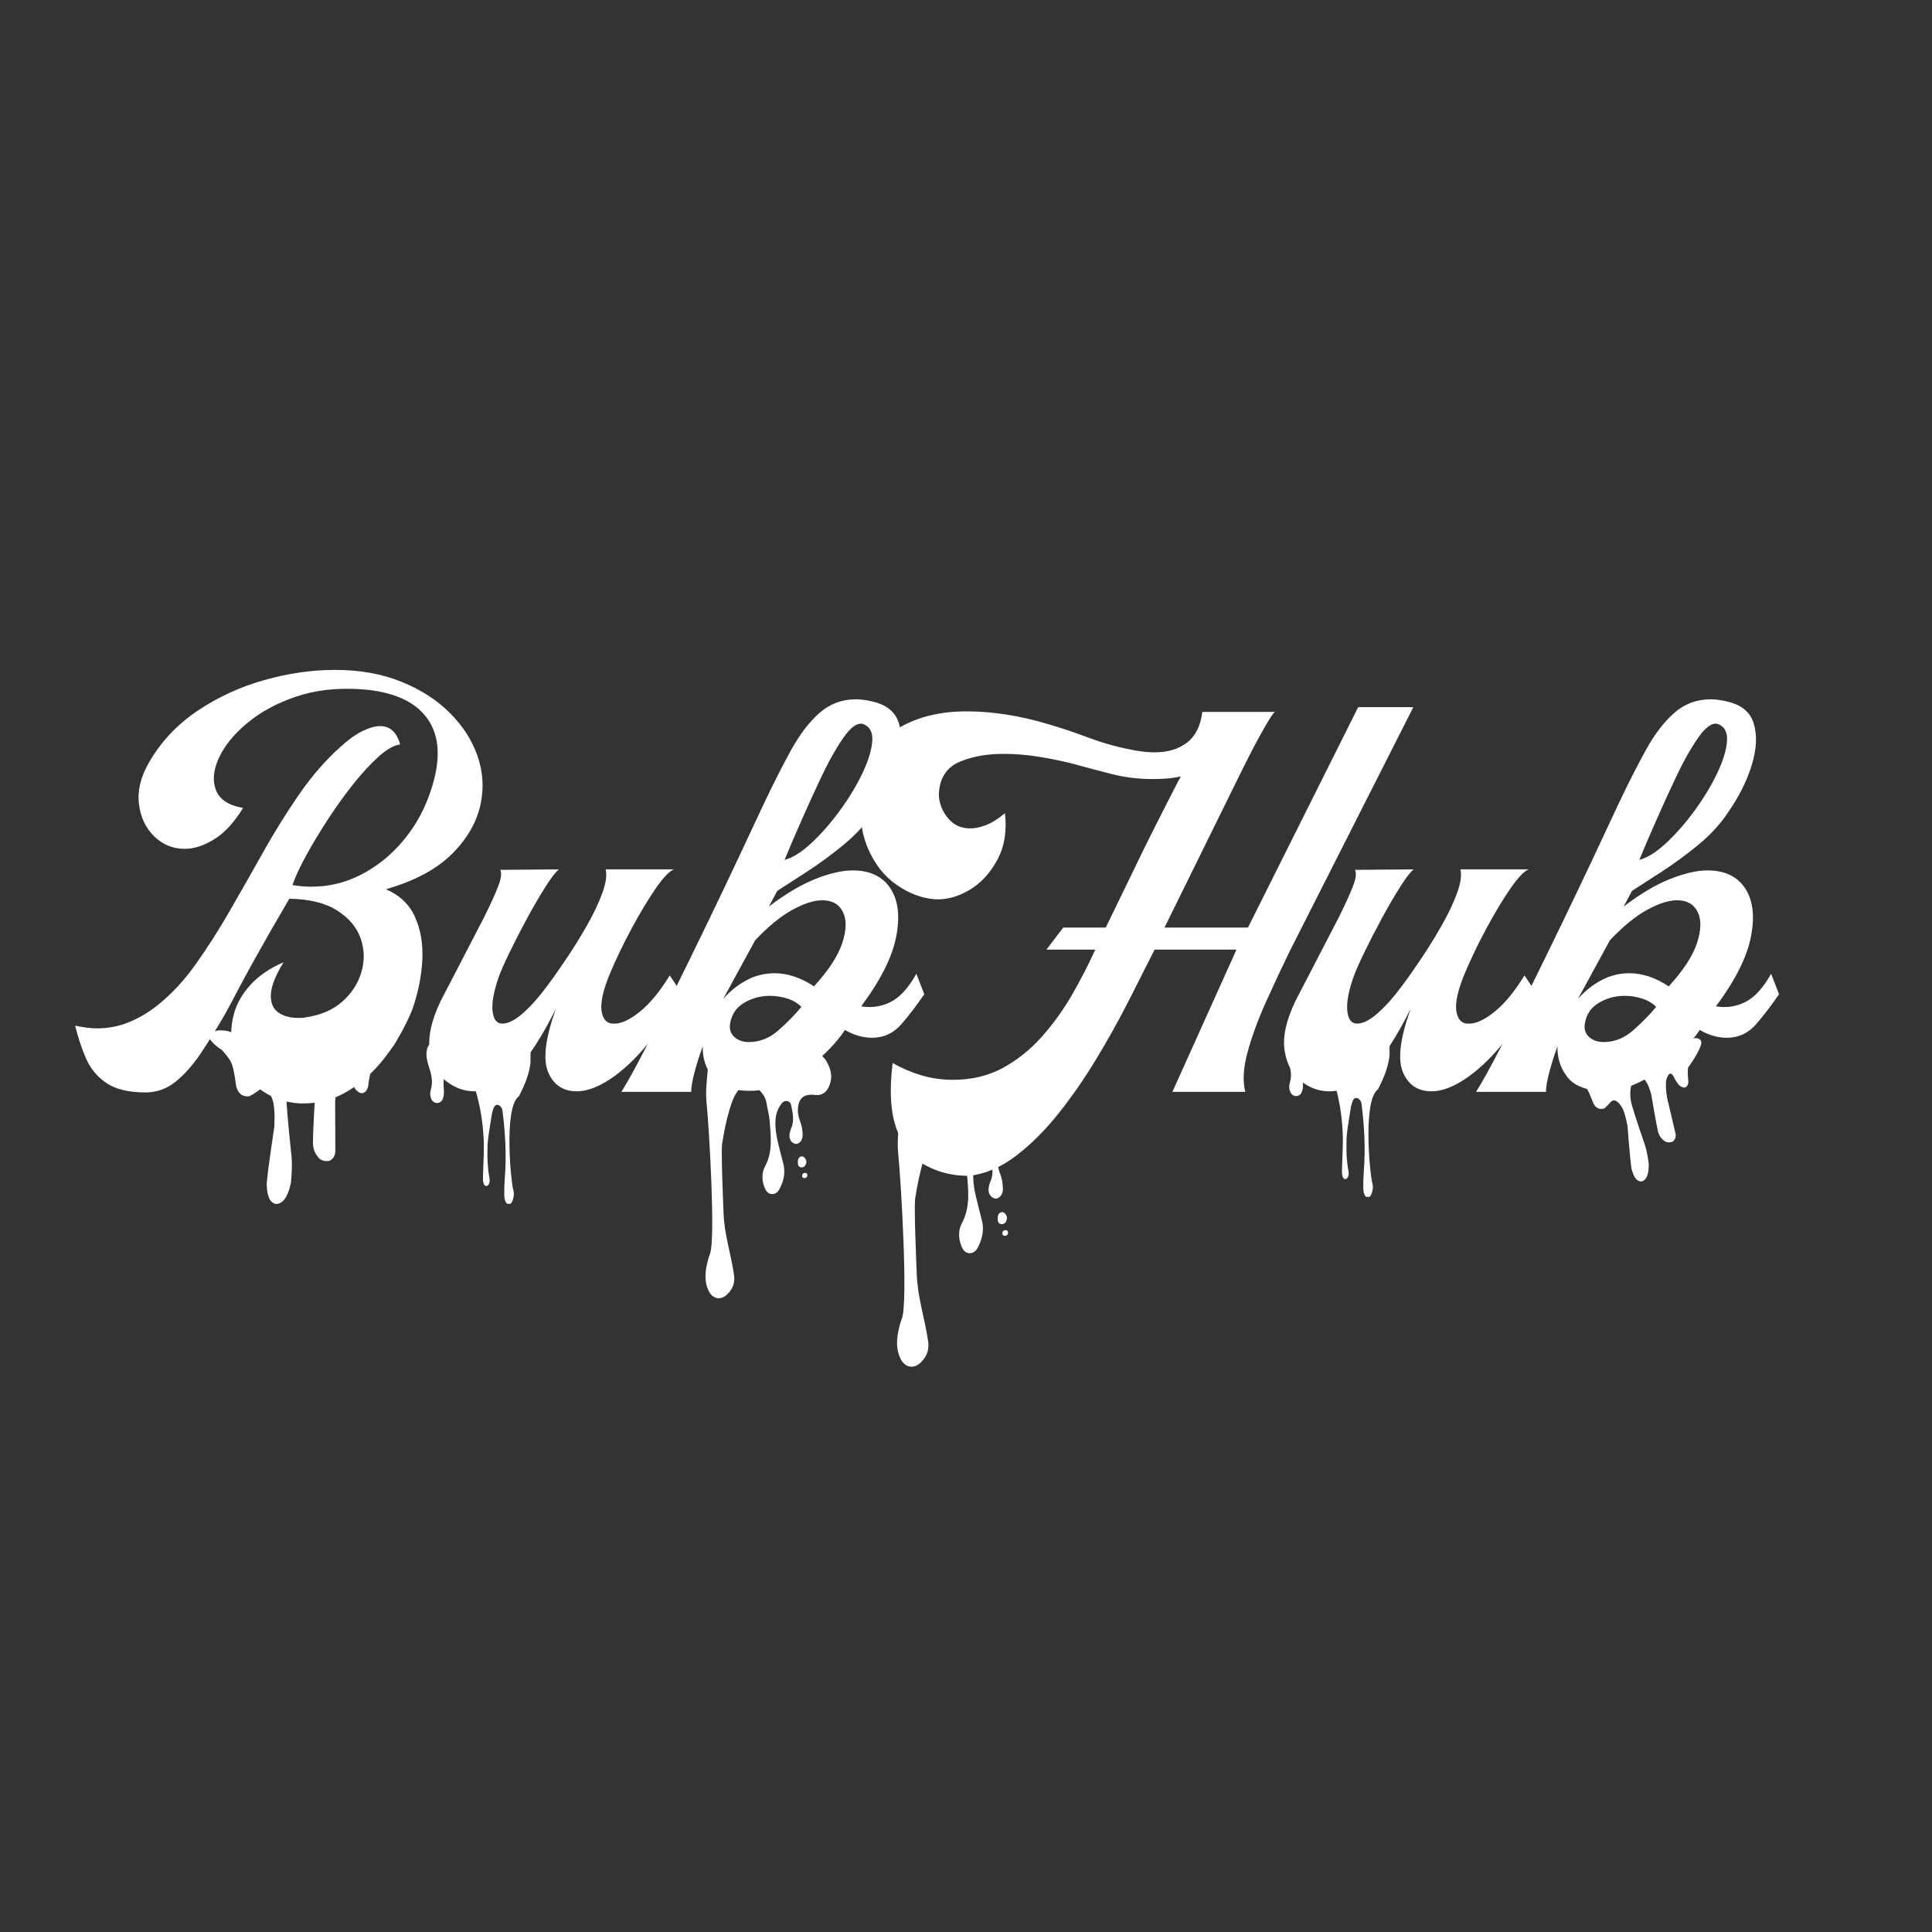 <svg xmlns="http://www.w3.org/2000/svg" xmlns:xlink="http://www.w3.org/1999/xlink" width="500" viewBox="0 0 375 375" height="500" preserveAspectRatio="xMidYMid meet"><rect x="0" y="0" width="375" height="375" fill="#333333" stroke="none"/><defs><g></g><clipPath id="28c6dc4963"><path d="M 40.586 199.32 L 77.336 199.32 L 77.336 233.82 L 40.586 233.82 Z M 40.586 199.32 " clip-rule="nonzero"></path></clipPath><clipPath id="5b6fcfea8c"><path d="M 174 213 L 200.906 213 L 200.906 266 L 174 266 Z M 174 213 " clip-rule="nonzero"></path></clipPath><clipPath id="026699cf86"><path d="M 249.508 199.32 L 269.707 199.32 L 269.707 232.32 L 249.508 232.32 Z M 249.508 199.32 " clip-rule="nonzero"></path></clipPath><clipPath id="d07c6716cc"><path d="M 82.773 200.656 L 102.973 200.656 L 102.973 233.656 L 82.773 233.656 Z M 82.773 200.656 " clip-rule="nonzero"></path></clipPath><clipPath id="25b6c1646b"><path d="M 136.742 204 L 161.492 204 L 161.492 252 L 136.742 252 Z M 136.742 204 " clip-rule="nonzero"></path></clipPath><clipPath id="dcbba18feb"><path d="M 303 201 L 331 201 L 331 230 L 303 230 Z M 303 201 " clip-rule="nonzero"></path></clipPath><clipPath id="2e4f464603"><path d="M 303.574 206.723 L 329.883 200.66 L 335.605 225.512 L 309.297 231.57 Z M 303.574 206.723 " clip-rule="nonzero"></path></clipPath><clipPath id="c9728a9b32"><path d="M 303.574 206.723 L 329.883 200.66 L 335.605 225.512 L 309.297 231.57 Z M 303.574 206.723 " clip-rule="nonzero"></path></clipPath></defs><g fill="#ffffff" fill-opacity="1"><g transform="translate(18.152, 211.933)"><g><path d="M 39.938 2.234 C 36.945 2.035 34.348 1.07 32.141 -0.656 C 29.93 -2.395 28.367 -4.551 27.453 -7.125 C 26.535 -9.707 26.484 -12.426 27.297 -15.281 C 27.848 -17.25 28.922 -19.098 30.516 -20.828 C 32.109 -22.566 34.227 -24.008 36.875 -25.156 C 35.312 -22.582 34.492 -20.492 34.422 -18.891 C 34.359 -17.297 34.836 -16.141 35.859 -15.422 C 36.879 -14.711 38.133 -14.359 39.625 -14.359 C 39.895 -14.359 40.148 -14.359 40.391 -14.359 C 40.629 -14.359 40.883 -14.395 41.156 -14.469 C 44.07 -14.875 46.445 -15.891 48.281 -17.516 C 50.125 -19.148 51.363 -21.07 52 -23.281 C 52.645 -25.488 52.594 -27.66 51.844 -29.797 C 51.102 -31.93 49.594 -33.727 47.312 -35.188 C 45.039 -36.656 41.938 -37.422 38 -37.484 C 35.145 -32.598 32.938 -28.742 31.375 -25.922 C 29.812 -23.109 28.625 -20.922 27.812 -19.359 C 27 -17.797 26.254 -16.398 25.578 -15.172 C 24.016 -12.461 22.453 -9.938 20.891 -7.594 C 19.328 -5.25 17.676 -3.379 15.938 -1.984 C 14.207 -0.586 12.254 0.109 10.078 0.109 C 6.828 0.109 4.301 -0.5 2.5 -1.719 C 0.695 -2.945 -0.625 -4.547 -1.469 -6.516 C -2.32 -8.484 -3.02 -10.594 -3.562 -12.844 C -2.812 -12.695 -2.082 -12.57 -1.375 -12.469 C -0.664 -12.375 0.031 -12.328 0.719 -12.328 C 2.883 -12.328 4.953 -12.734 6.922 -13.547 C 8.891 -14.359 10.723 -15.445 12.422 -16.812 C 15.078 -18.914 17.539 -21.562 19.812 -24.75 C 22.094 -27.945 24.316 -31.43 26.484 -35.203 C 28.66 -38.973 30.832 -42.789 33 -46.656 C 35.176 -50.531 37.469 -54.211 39.875 -57.703 C 42.289 -61.203 44.891 -64.211 47.672 -66.734 C 49.367 -68.297 50.879 -69.395 52.203 -70.031 C 53.535 -70.676 54.676 -71 55.625 -71 C 56.645 -71 57.477 -70.676 58.125 -70.031 C 58.77 -69.395 59.227 -68.531 59.5 -67.438 C 58.344 -67.301 56.961 -66.52 55.359 -65.094 C 53.766 -63.664 52.117 -61.883 50.422 -59.75 C 48.723 -57.613 47.078 -55.32 45.484 -52.875 C 43.891 -50.426 42.477 -48.082 41.25 -45.844 C 40.031 -43.602 39.148 -41.703 38.609 -40.141 C 39.828 -39.93 41.051 -39.828 42.281 -39.828 C 45.676 -39.828 48.867 -40.594 51.859 -42.125 C 54.848 -43.656 57.477 -45.727 59.75 -48.344 C 62.02 -50.957 63.77 -53.895 65 -57.156 C 67.375 -63.469 67.406 -68.422 65.094 -72.016 C 62.789 -75.617 58.445 -77.66 52.062 -78.141 C 47.301 -78.473 43.035 -77.992 39.266 -76.703 C 35.504 -75.422 32.332 -73.691 29.75 -71.516 C 27.164 -69.336 25.348 -67.078 24.297 -64.734 C 23.242 -62.398 23.07 -60.332 23.781 -58.531 C 24.5 -56.727 26.25 -55.586 29.031 -55.109 C 27.27 -52.254 25.383 -50.219 23.375 -49 C 21.375 -47.781 19.488 -47.172 17.719 -47.172 C 15.414 -47.172 13.43 -47.984 11.766 -49.609 C 10.098 -51.242 9.113 -53.348 8.812 -55.922 C 8.508 -58.504 9.172 -61.191 10.797 -63.984 C 13.109 -67.984 16.234 -71.305 20.172 -73.953 C 24.109 -76.609 28.422 -78.598 33.109 -79.922 C 37.797 -81.242 42.379 -81.906 46.859 -81.906 C 51.68 -81.906 55.977 -81.141 59.75 -79.609 C 63.52 -78.086 66.66 -76.066 69.172 -73.547 C 71.68 -71.035 73.461 -68.27 74.516 -65.25 C 75.566 -62.227 75.789 -59.191 75.188 -56.141 C 74.508 -52.598 72.676 -49.316 69.688 -46.297 C 66.695 -43.273 62.383 -40.953 56.75 -39.328 C 59.457 -38.172 61.352 -36.352 62.438 -33.875 C 63.531 -31.395 63.988 -28.594 63.812 -25.469 C 63.645 -22.344 62.988 -19.148 61.844 -15.891 C 60.477 -12.566 58.742 -9.531 56.641 -6.781 C 54.535 -4.031 52.141 -1.836 49.453 -0.203 C 46.773 1.422 43.941 2.234 40.953 2.234 Z M 39.938 2.234 "></path></g></g></g><g fill="#ffffff" fill-opacity="1"><g transform="translate(85.371, 211.933)"><g><path d="M 6.719 -0.109 C 4.75 -0.109 2.914 -0.77 1.219 -2.094 C -0.477 -3.414 -1.531 -5.398 -1.938 -8.047 C -2.344 -10.691 -1.629 -13.914 0.203 -17.719 L 8.453 -33.625 C 9.742 -36.195 10.691 -38.266 11.297 -39.828 C 11.91 -41.391 12.051 -42.477 11.719 -43.094 L 23.125 -43.188 C 22.508 -42.719 21.641 -41.598 20.516 -39.828 C 19.398 -38.066 18.211 -36.031 16.953 -33.719 C 15.703 -31.406 14.566 -29.195 13.547 -27.094 C 12.523 -24.988 11.812 -23.359 11.406 -22.203 C 10.457 -19.492 10.066 -17.32 10.234 -15.688 C 10.41 -14.062 11.039 -13.25 12.125 -13.25 C 13.281 -13.25 14.617 -13.926 16.141 -15.281 C 17.672 -16.633 19.219 -18.367 20.781 -20.484 C 22 -22.109 23.32 -23.988 24.75 -26.125 C 26.176 -28.27 27.5 -30.426 28.719 -32.594 C 29.945 -34.77 30.898 -36.805 31.578 -38.703 C 32.254 -40.609 32.457 -42.102 32.188 -43.188 L 45.438 -43.188 C 44.551 -42.852 43.359 -41.598 41.859 -39.422 C 40.367 -37.254 38.828 -34.691 37.234 -31.734 C 35.641 -28.773 34.227 -25.836 33 -22.922 C 31.719 -19.797 31.176 -17.438 31.375 -15.844 C 31.582 -14.25 32.266 -13.383 33.422 -13.25 L 33.922 -13.25 C 35.285 -13.25 36.93 -14.031 38.859 -15.594 C 40.797 -17.156 42.719 -19.492 44.625 -22.609 L 46.656 -19.562 C 44.758 -15.488 42.602 -12.004 40.188 -9.109 C 37.781 -6.223 35.383 -4 33 -2.438 C 30.625 -0.883 28.488 -0.109 26.594 -0.109 C 23.938 -0.109 22.082 -1.344 21.031 -3.812 C 19.977 -6.289 20.473 -10.383 22.516 -16.094 C 19.797 -10.664 17.18 -6.645 14.672 -4.031 C 12.16 -1.414 9.508 -0.109 6.719 -0.109 Z M 6.719 -0.109 "></path></g></g></g><g fill="#ffffff" fill-opacity="1"><g transform="translate(128.35, 211.933)"><g><path d="M 17.016 -9.672 C 19.117 -9.672 21.035 -10.438 22.766 -11.969 C 24.492 -13.5 25.973 -15.008 27.203 -16.5 C 26.453 -17.25 25.531 -17.789 24.438 -18.125 C 23.352 -18.469 22.238 -18.641 21.094 -18.641 C 19.258 -18.641 17.578 -18.18 16.047 -17.266 C 14.516 -16.348 13.613 -14.973 13.344 -13.141 C 13.207 -12.117 13.492 -11.285 14.203 -10.641 C 14.922 -9.992 15.859 -9.672 17.016 -9.672 Z M 18.234 -29.438 L 12.016 -18.031 C 13.305 -19.52 14.801 -20.723 16.5 -21.641 C 18.195 -22.566 20.031 -23.031 22 -23.031 C 24.52 -23.031 27.066 -22.18 29.641 -20.484 C 32.492 -23.598 34.328 -26.41 35.141 -28.922 C 35.961 -31.441 36 -33.445 35.25 -34.938 C 34.5 -36.438 33.176 -37.188 31.281 -37.188 C 29.645 -37.188 27.707 -36.57 25.469 -35.344 C 23.227 -34.125 20.816 -32.156 18.234 -29.438 Z M 23.938 -45.031 C 25.5 -45.438 27.227 -46.52 29.125 -48.281 C 31.031 -50.051 32.863 -52.141 34.625 -54.547 C 36.395 -56.961 37.859 -59.375 39.016 -61.781 C 40.172 -64.195 40.816 -66.285 40.953 -68.047 C 41.086 -69.816 40.477 -70.941 39.125 -71.422 C 38.031 -71.691 36.754 -70.77 35.297 -68.656 C 33.836 -66.551 32.363 -63.906 30.875 -60.719 C 29.781 -58.406 28.586 -55.789 27.297 -52.875 C 26.004 -49.957 24.883 -47.344 23.938 -45.031 Z M 5.812 0 L -7.75 0 C -6.52 -1.969 -5.004 -4.703 -3.203 -8.203 C -1.41 -11.703 0.535 -15.586 2.641 -19.859 C 4.754 -24.141 6.879 -28.488 9.016 -32.906 C 11.148 -37.32 13.148 -41.516 15.016 -45.484 C 16.891 -49.461 18.473 -52.844 19.766 -55.625 C 21.66 -59.633 23.457 -63.18 25.156 -66.266 C 26.852 -69.359 28.703 -71.785 30.703 -73.547 C 32.711 -75.316 35.078 -76.203 37.797 -76.203 C 38.273 -76.203 38.766 -76.164 39.266 -76.094 C 39.773 -76.031 40.305 -75.93 40.859 -75.797 C 43.703 -75.18 45.461 -73.754 46.141 -71.516 C 46.828 -69.273 46.711 -66.625 45.797 -63.562 C 44.879 -60.508 43.367 -57.457 41.266 -54.406 C 39.766 -52.094 37.789 -49.93 35.344 -47.922 C 32.906 -45.922 30.492 -44.156 28.109 -42.625 C 25.734 -41.102 23.867 -39.898 22.516 -39.016 L 20.891 -35.969 C 24.078 -38.406 27.062 -40.18 29.844 -41.297 C 32.633 -42.422 35.082 -42.984 37.188 -42.984 C 40.508 -42.984 42.938 -41.828 44.469 -39.516 C 46 -37.211 46.375 -34.07 45.594 -30.094 C 44.812 -26.125 42.551 -21.629 38.812 -16.609 C 40.781 -16.266 42.664 -16.535 44.469 -17.422 C 46.27 -18.305 47.953 -20.141 49.516 -22.922 L 51.047 -18.953 C 49.617 -16.848 48.141 -14.91 46.609 -13.141 C 45.078 -11.379 43.16 -10.5 40.859 -10.5 C 40.109 -10.5 39.289 -10.613 38.406 -10.844 C 37.52 -11.082 36.602 -11.473 35.656 -12.016 C 34.438 -10.18 32.82 -8.363 30.812 -6.562 C 28.812 -4.77 26.625 -3.258 24.25 -2.031 C 21.875 -0.812 19.531 -0.203 17.219 -0.203 C 13.82 -0.203 11.426 -1.066 10.031 -2.797 C 8.645 -4.535 7.984 -6.555 8.047 -8.859 C 7.367 -6.961 6.828 -5.234 6.422 -3.672 C 6.016 -2.109 5.812 -0.883 5.812 0 Z M 5.812 0 "></path></g></g></g><g fill="#ffffff" fill-opacity="1"><g transform="translate(175.606, 211.933)"><g><path d="M 12.422 16.297 C 9.305 16.297 6.508 15.613 4.031 14.25 C 1.551 12.895 -0.297 10.602 -1.516 7.375 C -2.742 4.156 -3.02 -0.172 -2.344 -5.609 C -0.707 -4.648 1.109 -3.863 3.109 -3.25 C 5.109 -2.645 7.195 -2.344 9.375 -2.344 C 12.969 -2.344 16.176 -3.102 19 -4.625 C 21.82 -6.156 24.352 -8.176 26.594 -10.688 C 28.832 -13.207 30.801 -15.941 32.5 -18.891 C 34.195 -21.848 35.691 -24.754 36.984 -27.609 L 27.5 -27.609 L 30.766 -31.891 L 39.016 -31.891 C 39.629 -33.18 40.461 -34.895 41.516 -37.031 C 42.566 -39.164 43.688 -41.473 44.875 -43.953 C 46.062 -46.43 47.25 -48.844 48.438 -51.188 C 49.625 -53.531 50.676 -55.602 51.594 -57.406 C 52.508 -59.207 53.176 -60.484 53.594 -61.234 C 52.633 -61.023 51.695 -60.883 50.781 -60.812 C 49.863 -60.75 48.961 -60.719 48.078 -60.719 C 45.367 -60.719 42.738 -61.039 40.188 -61.688 C 37.645 -62.332 35.148 -62.992 32.703 -63.672 C 30.598 -64.211 28.375 -64.672 26.031 -65.047 C 23.688 -65.422 21.426 -65.609 19.25 -65.609 C 15.988 -65.609 13.172 -65.113 10.797 -64.125 C 8.422 -63.145 7.062 -61.363 6.719 -58.781 C 6.52 -57.695 6.641 -56.562 7.078 -55.375 C 7.523 -54.188 8.223 -53.18 9.172 -52.359 C 10.117 -51.547 11.305 -51.141 12.734 -51.141 C 13.68 -51.141 14.711 -51.359 15.828 -51.797 C 16.953 -52.242 18.16 -53.008 19.453 -54.094 C 19.859 -50.633 19.363 -47.613 17.969 -45.031 C 16.582 -42.445 14.77 -40.492 12.531 -39.172 C 10.289 -37.848 8.051 -37.254 5.812 -37.391 C 3.289 -37.586 0.828 -38.52 -1.578 -40.188 C -3.992 -41.852 -5.863 -44.25 -7.188 -47.375 C -8.508 -50.5 -8.898 -54.27 -8.359 -58.688 C -7.609 -64.113 -5.363 -68 -1.625 -70.344 C 2.102 -72.688 6.648 -73.859 12.016 -73.859 C 16.973 -73.859 22.203 -73.047 27.703 -71.422 C 30.086 -70.734 32.789 -69.828 35.812 -68.703 C 38.832 -67.586 41.906 -66.758 45.031 -66.219 C 46.25 -66.008 47.406 -65.906 48.5 -65.906 C 51.07 -65.906 53.172 -66.535 54.797 -67.797 C 56.43 -69.055 57.422 -71.039 57.766 -73.75 L 71.828 -73.75 C 71.484 -73.477 70.734 -72.32 69.578 -70.281 C 68.422 -68.25 67.062 -65.656 65.5 -62.5 C 63.938 -59.344 62.254 -55.93 60.453 -52.266 C 58.66 -48.598 56.879 -44.977 55.109 -41.406 C 53.348 -37.844 51.785 -34.672 50.422 -31.891 L 66.625 -31.891 L 88.016 -74.672 L 98.719 -74.672 L 74.781 -27.406 C 73.281 -24.344 71.75 -21.078 70.188 -17.609 C 68.625 -14.148 67.414 -10.875 66.562 -7.781 C 65.719 -4.695 65.566 -2.102 66.109 0 L 51.953 0 L 64.391 -27.609 L 48.5 -27.609 C 47 -24.617 45.297 -21.254 43.391 -17.516 C 41.492 -13.785 39.391 -10.02 37.078 -6.219 C 34.773 -2.414 32.316 1.113 29.703 4.375 C 27.086 7.633 24.332 10.352 21.438 12.531 C 18.551 14.707 15.547 15.961 12.422 16.297 Z M 12.422 16.297 "></path></g></g></g><g fill="#ffffff" fill-opacity="1"><g transform="translate(251.278, 211.933)"><g><path d="M 6.719 -0.109 C 4.75 -0.109 2.914 -0.77 1.219 -2.094 C -0.477 -3.414 -1.531 -5.398 -1.938 -8.047 C -2.344 -10.691 -1.629 -13.914 0.203 -17.719 L 8.453 -33.625 C 9.742 -36.195 10.691 -38.266 11.297 -39.828 C 11.91 -41.391 12.051 -42.477 11.719 -43.094 L 23.125 -43.188 C 22.508 -42.719 21.641 -41.598 20.516 -39.828 C 19.398 -38.066 18.211 -36.031 16.953 -33.719 C 15.703 -31.406 14.566 -29.195 13.547 -27.094 C 12.523 -24.988 11.812 -23.359 11.406 -22.203 C 10.457 -19.492 10.066 -17.32 10.234 -15.688 C 10.41 -14.062 11.039 -13.25 12.125 -13.25 C 13.281 -13.25 14.617 -13.926 16.141 -15.281 C 17.672 -16.633 19.219 -18.367 20.781 -20.484 C 22 -22.109 23.32 -23.988 24.75 -26.125 C 26.176 -28.27 27.5 -30.426 28.719 -32.594 C 29.945 -34.77 30.898 -36.805 31.578 -38.703 C 32.254 -40.609 32.457 -42.102 32.188 -43.188 L 45.438 -43.188 C 44.551 -42.852 43.359 -41.598 41.859 -39.422 C 40.367 -37.254 38.828 -34.691 37.234 -31.734 C 35.641 -28.773 34.227 -25.836 33 -22.922 C 31.719 -19.797 31.176 -17.438 31.375 -15.844 C 31.582 -14.25 32.266 -13.383 33.422 -13.25 L 33.922 -13.25 C 35.285 -13.25 36.93 -14.031 38.859 -15.594 C 40.797 -17.156 42.719 -19.492 44.625 -22.609 L 46.656 -19.562 C 44.758 -15.488 42.602 -12.004 40.188 -9.109 C 37.781 -6.223 35.383 -4 33 -2.438 C 30.625 -0.883 28.488 -0.109 26.594 -0.109 C 23.938 -0.109 22.082 -1.344 21.031 -3.812 C 19.977 -6.289 20.473 -10.383 22.516 -16.094 C 19.797 -10.664 17.18 -6.645 14.672 -4.031 C 12.16 -1.414 9.508 -0.109 6.719 -0.109 Z M 6.719 -0.109 "></path></g></g></g><g fill="#ffffff" fill-opacity="1"><g transform="translate(294.257, 211.933)"><g><path d="M 17.016 -9.672 C 19.117 -9.672 21.035 -10.438 22.766 -11.969 C 24.492 -13.5 25.973 -15.008 27.203 -16.5 C 26.453 -17.25 25.531 -17.789 24.438 -18.125 C 23.352 -18.469 22.238 -18.641 21.094 -18.641 C 19.258 -18.641 17.578 -18.18 16.047 -17.266 C 14.516 -16.348 13.613 -14.973 13.344 -13.141 C 13.207 -12.117 13.492 -11.285 14.203 -10.641 C 14.922 -9.992 15.859 -9.672 17.016 -9.672 Z M 18.234 -29.438 L 12.016 -18.031 C 13.305 -19.52 14.801 -20.723 16.5 -21.641 C 18.195 -22.566 20.031 -23.031 22 -23.031 C 24.52 -23.031 27.066 -22.18 29.641 -20.484 C 32.492 -23.598 34.328 -26.41 35.141 -28.922 C 35.961 -31.441 36 -33.445 35.25 -34.938 C 34.5 -36.438 33.176 -37.188 31.281 -37.188 C 29.645 -37.188 27.707 -36.57 25.469 -35.344 C 23.227 -34.125 20.816 -32.156 18.234 -29.438 Z M 23.938 -45.031 C 25.5 -45.438 27.227 -46.52 29.125 -48.281 C 31.031 -50.051 32.863 -52.141 34.625 -54.547 C 36.395 -56.961 37.859 -59.375 39.016 -61.781 C 40.172 -64.195 40.816 -66.285 40.953 -68.047 C 41.086 -69.816 40.477 -70.941 39.125 -71.422 C 38.031 -71.691 36.754 -70.77 35.297 -68.656 C 33.836 -66.551 32.363 -63.906 30.875 -60.719 C 29.781 -58.406 28.586 -55.789 27.297 -52.875 C 26.004 -49.957 24.883 -47.344 23.938 -45.031 Z M 5.812 0 L -7.75 0 C -6.52 -1.969 -5.004 -4.703 -3.203 -8.203 C -1.41 -11.703 0.535 -15.586 2.641 -19.859 C 4.754 -24.141 6.879 -28.488 9.016 -32.906 C 11.148 -37.32 13.148 -41.516 15.016 -45.484 C 16.891 -49.461 18.473 -52.844 19.766 -55.625 C 21.66 -59.633 23.457 -63.18 25.156 -66.266 C 26.852 -69.359 28.703 -71.785 30.703 -73.547 C 32.711 -75.316 35.078 -76.203 37.797 -76.203 C 38.273 -76.203 38.766 -76.164 39.266 -76.094 C 39.773 -76.031 40.305 -75.93 40.859 -75.797 C 43.703 -75.18 45.461 -73.754 46.141 -71.516 C 46.828 -69.273 46.711 -66.625 45.797 -63.562 C 44.879 -60.508 43.367 -57.457 41.266 -54.406 C 39.766 -52.094 37.789 -49.93 35.344 -47.922 C 32.906 -45.922 30.492 -44.156 28.109 -42.625 C 25.734 -41.102 23.867 -39.898 22.516 -39.016 L 20.891 -35.969 C 24.078 -38.406 27.062 -40.18 29.844 -41.297 C 32.633 -42.422 35.082 -42.984 37.188 -42.984 C 40.508 -42.984 42.938 -41.828 44.469 -39.516 C 46 -37.211 46.375 -34.07 45.594 -30.094 C 44.812 -26.125 42.551 -21.629 38.812 -16.609 C 40.781 -16.266 42.664 -16.535 44.469 -17.422 C 46.27 -18.305 47.953 -20.141 49.516 -22.922 L 51.047 -18.953 C 49.617 -16.848 48.141 -14.91 46.609 -13.141 C 45.078 -11.379 43.16 -10.5 40.859 -10.5 C 40.109 -10.5 39.289 -10.613 38.406 -10.844 C 37.52 -11.082 36.602 -11.473 35.656 -12.016 C 34.438 -10.18 32.82 -8.363 30.812 -6.562 C 28.812 -4.77 26.625 -3.258 24.25 -2.031 C 21.875 -0.812 19.531 -0.203 17.219 -0.203 C 13.82 -0.203 11.426 -1.066 10.031 -2.797 C 8.645 -4.535 7.984 -6.555 8.047 -8.859 C 7.367 -6.961 6.828 -5.234 6.422 -3.672 C 6.016 -2.109 5.812 -0.883 5.812 0 Z M 5.812 0 "></path></g></g></g><g fill="#ffffff" fill-opacity="1"><g transform="translate(341.518, 211.933)"><g></g></g></g><g clip-path="url(#28c6dc4963)"><path fill="#ffffff" d="M 61.863 199.602 L 61.754 199.602 C 60.836 199.551 60.09 199.598 59.52 199.738 C 58.457 199.957 56.469 200.578 53.555 201.598 C 53.219 201.699 52.562 201.797 51.586 201.902 C 51.078 201.922 50.137 201.789 48.766 201.496 C 47.516 201.203 46.023 200.754 44.281 200.148 C 43.961 200.082 43.645 200.035 43.332 200.016 C 41.969 199.859 41.07 200.258 40.637 201.215 C 40.613 201.41 40.75 201.711 41.043 202.109 L 41.539 202.637 C 42.055 203.094 42.578 203.496 43.117 203.844 C 44.09 204.973 44.652 205.723 44.801 206.094 C 45.191 206.82 45.543 208.441 45.863 210.957 C 46.055 211.574 46.32 212.027 46.66 212.32 C 47.031 212.68 47.562 212.84 48.254 212.805 C 48.473 212.816 49.227 212.363 50.508 211.441 C 50.82 211.309 51.059 211.258 51.227 211.289 C 51.832 211.414 52.375 212.098 52.859 213.344 C 53.23 214.375 53.359 216.137 53.254 218.625 C 52.133 226.18 51.641 230.023 51.781 230.16 C 51.867 232.363 52.484 233.543 53.637 233.699 C 54.957 233.633 55.898 232.262 56.469 229.582 C 56.652 227.633 56.703 226.043 56.617 224.816 C 55.816 217.223 55.484 213.047 55.617 212.285 C 55.695 210.656 56.207 209.059 57.148 207.484 C 57.914 206.75 58.352 206.414 58.473 206.484 C 58.742 206.398 59 206.406 59.246 206.5 C 59.691 206.594 60.16 207.246 60.648 208.449 C 60.941 209.266 61.121 210.441 61.195 211.969 C 60.777 219.02 60.648 222.523 60.805 222.484 C 60.875 223.328 61.293 224.145 62.059 224.941 C 62.547 225.305 63.156 225.434 63.887 225.332 C 64.582 225.035 64.984 224.457 65.094 223.605 L 65.051 213.867 C 65.145 211.852 65.445 210.242 65.953 209.031 C 66.621 207.941 67.141 207.559 67.52 207.891 C 67.613 207.934 67.73 208.094 67.863 208.375 C 68.148 209.648 68.512 210.648 68.945 211.367 C 69.66 212.219 70.297 212.41 70.855 211.941 C 71.062 211.805 71.258 211.484 71.438 210.973 C 71.656 209.191 71.91 207.973 72.191 207.316 C 74.996 204.816 76.629 202.941 77.086 201.699 C 77.125 201.312 77.059 201 76.879 200.758 C 76.496 200.379 76.105 200.188 75.711 200.176 C 75.719 200.016 74.43 200.355 71.84 201.195 C 71.48 201.273 71.039 201.309 70.516 201.297 C 65.238 199.98 62.352 199.414 61.863 199.602 " fill-opacity="1" fill-rule="nonzero"></path></g><g clip-path="url(#5b6fcfea8c)"><path fill="#ffffff" d="M 177.953 247.539 C 178.133 251.93 179.551 256.09 180.156 260.398 C 180.387 262.062 179.852 263.34 178.746 264.43 C 177.367 265.793 175.648 265.477 174.785 263.723 C 173.93 261.98 174.008 260.129 174.383 258.289 C 174.551 257.473 174.77 256.656 175.066 255.883 C 176.258 252.773 174.906 229.496 174.34 223.855 C 174.105 221.531 174.406 219.203 174.602 216.895 C 174.789 214.695 176.508 213.43 178.758 213.652 C 180.297 213.809 181.816 214.141 183.344 214.426 C 186.09 214.938 188.793 214.902 191.477 214.039 C 192.668 213.656 193.855 213.266 195.113 213.105 C 197.09 212.852 198.672 213.457 199.703 215.172 C 200.777 216.953 201.102 218.855 200.09 220.793 C 199.484 221.941 198.5 222.426 197.293 222.277 C 194.91 221.988 193.758 222.969 193.656 225.379 C 193.617 226.23 193.824 227.039 194.125 227.824 C 194.496 228.785 194.652 229.785 194.664 230.801 C 194.684 231.871 193.91 232.75 193.148 232.625 C 192.293 232.484 191.742 231.605 191.898 230.559 C 191.961 230.152 192.066 229.73 192.23 229.355 C 192.934 227.773 192.594 226.195 192.27 224.613 C 192.172 224.129 191.988 223.695 191.418 223.59 C 190.781 223.465 190.422 223.82 190.082 224.281 C 189.426 225.164 189.066 226.152 188.957 227.246 C 188.777 229 189.066 230.699 189.457 232.391 C 189.812 233.898 190.219 235.395 190.594 236.898 C 191.051 238.734 190.66 240.453 189.816 242.09 C 189.473 242.75 188.961 243.289 188.148 243.242 C 187.328 243.195 186.902 242.586 186.625 241.898 C 186.008 240.383 185.965 238.793 186.719 237.379 C 188.383 234.27 187.934 230.996 187.688 227.742 C 187.594 226.5 187.219 225.277 187.031 224.043 C 186.801 222.504 185.848 221.473 184.688 220.598 C 183.461 219.676 182.395 219.777 181.363 220.918 C 180.254 222.148 179.715 223.672 179.246 225.223 C 178.516 227.625 178.043 230.09 177.645 232.562 C 177.391 234.148 177.812 244.145 177.953 247.539 " fill-opacity="1" fill-rule="nonzero"></path></g><path fill="#ffffff" d="M 195.457 236.555 C 195.332 237.062 195.105 237.594 194.477 237.605 C 193.762 237.625 193.633 237.051 193.648 236.484 C 193.66 235.934 193.785 235.383 194.449 235.277 C 194.945 235.195 195.496 235.902 195.457 236.555 " fill-opacity="1" fill-rule="nonzero"></path><path fill="#ffffff" d="M 195.672 239.223 C 195.637 239.637 195.43 239.895 195.004 239.867 C 194.766 239.852 194.543 239.703 194.551 239.414 C 194.566 238.996 194.805 238.762 195.223 238.773 C 195.473 238.781 195.648 238.945 195.672 239.223 " fill-opacity="1" fill-rule="nonzero"></path><g clip-path="url(#026699cf86)"><path fill="#ffffff" d="M 261.355 221.574 C 261.324 223.438 261.328 224.938 261.703 227.125 C 261.926 228.086 261.645 228.746 261.199 228.859 C 260.777 228.965 260.449 228.406 260.473 227.285 C 260.523 224.766 260.727 222.262 260.613 219.754 C 260.457 216.438 259.93 213.199 258.961 210.031 C 258.523 208.598 257.852 207.262 256.836 206.137 C 255.309 204.453 254.078 204.684 253.211 206.793 C 252.809 207.77 252.785 208.789 252.867 209.816 C 252.918 210.469 252.949 211.125 252.754 211.758 C 252.578 212.332 252.207 212.762 251.559 212.75 C 250.93 212.734 250.551 212.316 250.363 211.742 C 250.184 211.195 250.215 210.621 250.371 210.086 C 250.758 208.77 250.543 207.516 250.145 206.25 C 249.84 205.277 249.508 204.301 249.508 203.258 C 249.504 201.656 250.305 200.727 251.887 200.535 C 252.535 200.453 253.188 200.469 253.82 200.672 C 254.086 200.758 254.367 200.816 254.613 200.945 C 257.293 202.34 259.898 202.043 262.48 200.652 C 263.176 200.277 263.922 200 264.641 199.672 C 267.305 198.441 269.676 200.672 269.77 203.086 C 269.891 206.188 268.809 208.836 267.461 211.441 C 264.445 213.598 265.93 228.133 266.352 229.582 C 266.555 230.285 266.492 230.965 266.246 231.633 C 266.117 231.992 265.953 232.367 265.512 232.375 C 264.98 232.383 264.848 231.93 264.727 231.531 C 264.645 231.266 264.621 230.98 264.613 230.707 C 264.594 229.543 264.633 228.387 264.723 227.219 C 265.059 222.891 264.82 218.57 264.27 214.266 C 264.234 213.984 264.133 213.727 263.949 213.504 C 263.457 212.918 262.84 212.984 262.559 213.695 C 262.281 214.387 262.16 215.125 262.055 215.863 C 261.785 217.758 261.367 219.664 261.355 221.574 " fill-opacity="1" fill-rule="nonzero"></path></g><g clip-path="url(#d07c6716cc)"><path fill="#ffffff" d="M 94.621 222.914 C 94.59 224.777 94.594 226.273 94.969 228.465 C 95.191 229.426 94.91 230.082 94.465 230.195 C 94.043 230.305 93.711 229.742 93.738 228.621 C 93.789 226.105 93.992 223.602 93.879 221.094 C 93.723 217.777 93.191 214.535 92.223 211.367 C 91.785 209.934 91.117 208.598 90.098 207.473 C 88.574 205.789 87.344 206.023 86.477 208.133 C 86.074 209.109 86.051 210.125 86.129 211.156 C 86.18 211.809 86.215 212.465 86.02 213.094 C 85.844 213.668 85.473 214.102 84.824 214.09 C 84.191 214.074 83.812 213.656 83.625 213.082 C 83.449 212.535 83.477 211.957 83.637 211.422 C 84.023 210.109 83.809 208.852 83.41 207.586 C 83.102 206.613 82.773 205.641 82.773 204.598 C 82.77 202.996 83.566 202.066 85.148 201.871 C 85.801 201.793 86.453 201.805 87.086 202.012 C 87.352 202.098 87.633 202.156 87.875 202.281 C 90.559 203.676 93.164 203.379 95.746 201.988 C 96.438 201.617 97.184 201.34 97.902 201.008 C 100.57 199.777 102.941 202.012 103.035 204.426 C 103.152 207.527 102.074 210.176 100.723 212.781 C 97.711 214.934 99.195 229.473 99.613 230.918 C 99.82 231.625 99.754 232.301 99.512 232.973 C 99.383 233.328 99.215 233.707 98.777 233.711 C 98.246 233.719 98.113 233.266 97.988 232.867 C 97.91 232.605 97.883 232.32 97.879 232.043 C 97.859 230.879 97.898 229.723 97.988 228.559 C 98.324 224.227 98.086 219.91 97.531 215.605 C 97.496 215.32 97.398 215.062 97.215 214.844 C 96.723 214.254 96.102 214.324 95.82 215.035 C 95.547 215.727 95.426 216.461 95.32 217.203 C 95.051 219.098 94.629 221 94.621 222.914 " fill-opacity="1" fill-rule="nonzero"></path></g><g clip-path="url(#25b6c1646b)"><path fill="#ffffff" d="M 140.453 235.707 C 140.621 239.734 141.926 243.551 142.477 247.508 C 142.691 249.035 142.199 250.207 141.184 251.207 C 139.918 252.457 138.34 252.168 137.547 250.555 C 136.766 248.961 136.836 247.262 137.18 245.57 C 137.332 244.82 137.535 244.074 137.809 243.363 C 138.898 240.512 137.66 219.148 137.137 213.973 C 136.922 211.84 137.199 209.703 137.383 207.586 C 137.555 205.566 139.129 204.402 141.195 204.609 C 142.605 204.754 144.004 205.059 145.402 205.32 C 147.922 205.789 150.402 205.754 152.867 204.965 C 153.957 204.613 155.051 204.258 156.203 204.105 C 158.016 203.875 159.469 204.43 160.414 206.004 C 161.402 207.641 161.699 209.383 160.77 211.16 C 160.215 212.219 159.312 212.66 158.203 212.527 C 156.016 212.258 154.961 213.156 154.867 215.371 C 154.832 216.152 155.02 216.895 155.297 217.613 C 155.637 218.496 155.781 219.414 155.793 220.348 C 155.809 221.328 155.102 222.133 154.402 222.02 C 153.617 221.891 153.113 221.086 153.25 220.125 C 153.309 219.75 153.406 219.363 153.559 219.02 C 154.203 217.566 153.891 216.117 153.594 214.668 C 153.504 214.223 153.336 213.828 152.812 213.727 C 152.23 213.613 151.898 213.941 151.586 214.363 C 150.984 215.176 150.656 216.078 150.555 217.086 C 150.387 218.691 150.652 220.254 151.012 221.805 C 151.336 223.188 151.711 224.562 152.059 225.941 C 152.477 227.625 152.117 229.203 151.344 230.703 C 151.027 231.312 150.559 231.809 149.812 231.766 C 149.059 231.723 148.668 231.16 148.414 230.531 C 147.848 229.141 147.809 227.68 148.5 226.383 C 150.027 223.531 149.617 220.527 149.387 217.539 C 149.305 216.398 148.957 215.277 148.789 214.145 C 148.574 212.734 147.703 211.785 146.633 210.984 C 145.512 210.137 144.531 210.23 143.586 211.277 C 142.57 212.406 142.074 213.805 141.641 215.227 C 140.973 217.43 140.535 219.691 140.172 221.961 C 139.941 223.418 140.328 232.59 140.453 235.707 " fill-opacity="1" fill-rule="nonzero"></path></g><path fill="#ffffff" d="M 156.52 225.625 C 156.402 226.094 156.199 226.578 155.617 226.594 C 154.965 226.609 154.848 226.082 154.859 225.562 C 154.871 225.055 154.984 224.551 155.594 224.453 C 156.051 224.379 156.555 225.027 156.52 225.625 " fill-opacity="1" fill-rule="nonzero"></path><path fill="#ffffff" d="M 156.719 228.078 C 156.684 228.457 156.492 228.691 156.102 228.664 C 155.887 228.652 155.68 228.516 155.688 228.25 C 155.699 227.867 155.922 227.652 156.305 227.664 C 156.531 227.672 156.695 227.82 156.719 228.078 " fill-opacity="1" fill-rule="nonzero"></path><g clip-path="url(#dcbba18feb)"><g clip-path="url(#2e4f464603)"><g clip-path="url(#c9728a9b32)"><path fill="#ffffff" d="M 318.934 203.398 L 318.855 203.414 C 318.184 203.531 317.656 203.688 317.27 203.883 C 316.543 204.219 315.215 204.996 313.281 206.215 C 313.059 206.34 312.602 206.52 311.914 206.758 C 311.555 206.855 310.855 206.914 309.816 206.934 C 308.871 206.93 307.719 206.855 306.367 206.707 C 306.125 206.711 305.891 206.73 305.66 206.766 C 304.652 206.883 304.07 207.32 303.918 208.078 C 303.934 208.223 304.082 208.418 304.359 208.656 L 304.805 208.953 C 305.25 209.195 305.695 209.398 306.141 209.559 C 307.027 210.211 307.559 210.66 307.727 210.902 C 308.125 211.359 308.652 212.469 309.297 214.227 C 309.535 214.637 309.805 214.922 310.098 215.078 C 310.422 215.273 310.832 215.301 311.324 215.16 C 311.484 215.133 311.949 214.68 312.719 213.805 C 312.926 213.656 313.09 213.578 313.215 213.578 C 313.672 213.562 314.176 213.965 314.73 214.785 C 315.168 215.465 315.555 216.711 315.891 218.52 C 316.336 224.145 316.621 226.996 316.742 227.07 C 317.168 228.645 317.809 229.391 318.664 229.309 C 319.605 229.047 320.059 227.902 320.02 225.875 C 319.832 224.441 319.602 223.289 319.34 222.422 C 317.504 217.086 316.57 214.133 316.543 213.566 C 316.328 212.379 316.43 211.145 316.848 209.855 C 317.273 209.199 317.535 208.887 317.633 208.914 C 317.816 208.809 318 208.77 318.191 208.797 C 318.531 208.793 318.977 209.184 319.527 209.969 C 319.871 210.508 320.199 211.324 320.504 212.41 C 321.371 217.559 321.859 220.102 321.969 220.047 C 322.156 220.645 322.594 221.164 323.277 221.609 C 323.688 221.789 324.148 221.781 324.66 221.586 C 325.109 221.258 325.301 220.777 325.242 220.145 L 323.598 213.141 C 323.328 211.672 323.277 210.465 323.441 209.508 C 323.742 208.613 324.055 208.25 324.383 208.426 C 324.457 208.441 324.566 208.539 324.711 208.719 C 325.129 209.59 325.551 210.246 325.984 210.695 C 326.641 211.188 327.129 211.219 327.453 210.789 C 327.582 210.66 327.668 210.395 327.715 209.996 C 327.578 208.676 327.555 207.758 327.648 207.238 C 329.254 204.973 330.117 203.355 330.242 202.383 C 330.207 202.098 330.105 201.883 329.938 201.738 C 329.598 201.531 329.285 201.457 329 201.512 C 328.977 201.398 328.105 201.855 326.383 202.891 C 326.137 203.008 325.824 203.105 325.445 203.18 C 321.426 203.109 319.254 203.18 318.934 203.398 " fill-opacity="1" fill-rule="nonzero"></path></g></g></g></svg>